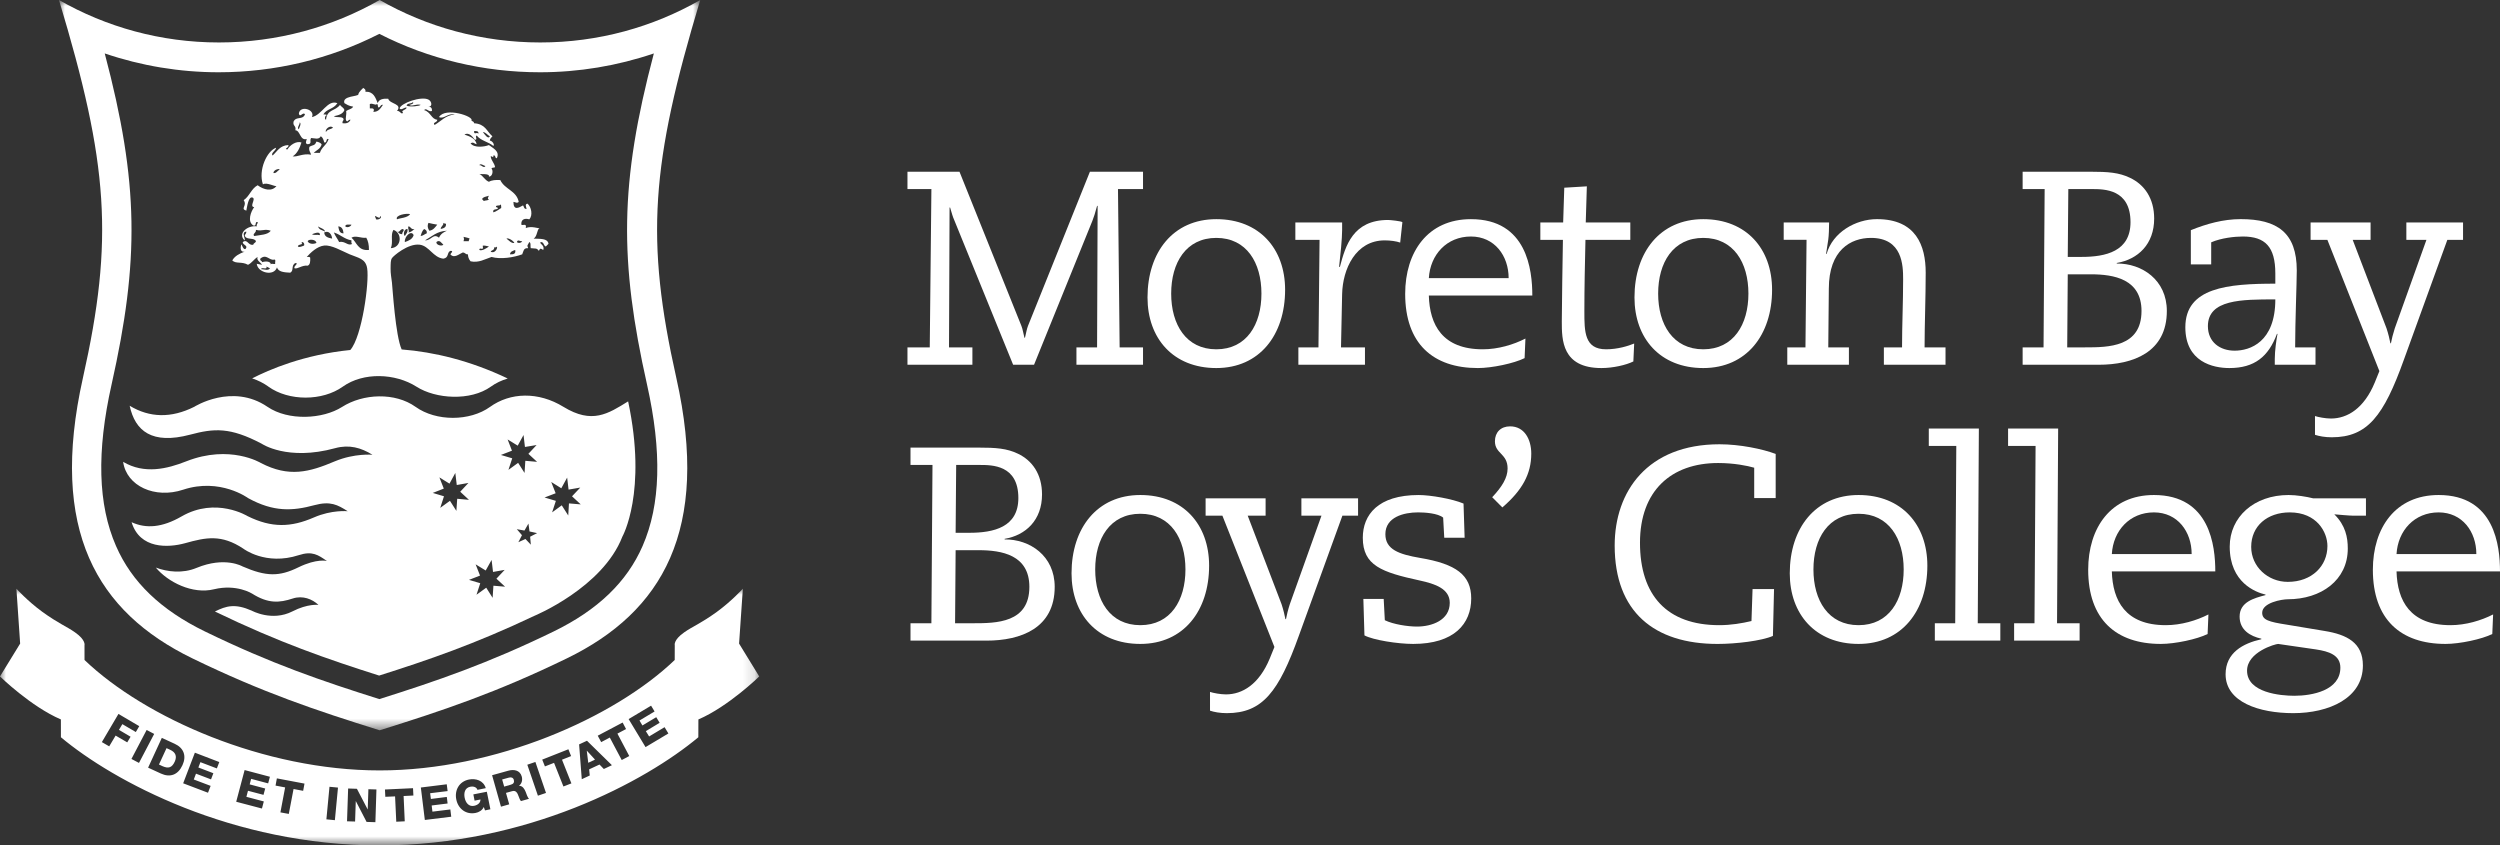 <?xml version="1.0" encoding="UTF-8"?>
<svg width="207px" height="70px" viewBox="0 0 207 70" version="1.1" xmlns="http://www.w3.org/2000/svg" xmlns:xlink="http://www.w3.org/1999/xlink">
    <rect x="0" y="0" width="207" height="70" fill="#333333" stroke="none"/>
    <title>CA9A6041-FE1E-4DB1-BAAA-F8DC54149A14</title>
    <defs>
        <polygon id="path-1" points="0 0 53.097 0 53.097 60.468 0 60.468"></polygon>
        <polygon id="path-3" points="0 0 62.864 0 62.864 21.256 0 21.256"></polygon>
    </defs>
    <g id="Page-1" stroke="none" stroke-width="1" fill="none" fill-rule="evenodd">
        <g id="Homepage" transform="translate(-744, -7428)">
            <g id="footer" transform="translate(0, 6994)">
                <g id="logos" transform="translate(491, 434)">
                    <g id="logo2" transform="translate(253, 0)">
                        <g id="Group-118" transform="translate(4.883, 0)">
                            <mask id="mask-2" fill="white">
                                <use xlink:href="#path-1"></use>
                            </mask>
                            <g id="Clip-117"></g>
                            <path d="M48.326,45.204 C47.022,48.194 44.611,50.504 40.957,52.287 C35.487,54.948 31.289,56.381 26.526,57.886 C21.754,56.381 17.56,54.948 12.089,52.287 C8.43,50.504 6.023,48.194 4.721,45.204 C3.228,41.782 3.105,37.411 4.355,31.841 C6.651,21.583 6.635,15.181 3.789,4.424 C6.81,5.452 9.999,5.984 13.22,5.984 C17.865,5.984 22.438,4.891 26.526,2.803 C30.608,4.891 35.178,5.984 39.824,5.984 C43.043,5.984 46.229,5.452 49.256,4.424 C46.412,15.181 46.393,21.583 48.691,31.841 C49.937,37.411 49.817,41.782 48.326,45.204 M53.097,-0 C49.193,2.237 44.671,3.516 39.851,3.516 C35.033,3.516 30.458,2.237 26.553,-0 C22.643,2.237 18.066,3.516 13.248,3.516 C8.427,3.516 3.905,2.237 0,-0 C4.103,13.578 4.55,19.838 1.982,31.294 C-0.841,43.914 3.153,50.674 11.041,54.511 C16.85,57.335 21.292,58.827 26.553,60.468 C31.809,58.827 36.25,57.335 42.058,54.511 C49.943,50.674 53.945,43.914 51.117,31.294 C48.548,19.838 49.002,13.578 53.097,-0" id="Fill-116" fill="#FFFFFF" mask="url(#mask-2)"></path>
                        </g>
                        <g id="Group-127" transform="translate(10.195, 7.276)" fill="#FFFFFF">
                            <path d="M41.814,25.958 C40.15,26.987 38.829,27.862 36.462,26.412 C34.384,25.134 32.057,25.203 30.367,26.423 L30.389,26.409 C28.7,27.626 25.913,27.626 24.216,26.412 C22.516,25.199 19.877,25.302 18.12,26.423 C16.53,27.434 13.682,27.586 11.958,26.412 C9.029,24.41 5.886,26.409 5.886,26.409 C3.99,27.357 2.202,27.326 0.541,26.32 C0.994,28.419 2.39,29.55 5.548,28.714 C7.533,28.188 8.837,28.076 11.475,29.465 C11.475,29.465 13.596,30.919 17.557,29.832 C18.72,29.514 19.701,29.792 20.645,30.379 C20.645,30.379 19.178,30.235 17.523,30.924 C15.409,31.821 13.732,32.269 11.404,31.059 C11.404,31.059 8.853,29.499 5.233,30.92 C3.644,31.55 1.753,32.009 0,30.964 C0.284,32.979 2.64,34.044 4.968,33.271 C8.036,32.258 10.355,33.971 10.355,33.971 C12.468,35.132 14.041,35.037 15.83,34.553 C17.162,34.194 17.754,34.517 18.597,35.054 C18.597,35.054 17.284,34.919 15.797,35.568 C13.9,36.392 12.312,36.451 10.308,35.461 C10.308,35.461 7.689,33.841 4.841,35.482 C3.238,36.408 1.904,36.515 0.701,35.962 C1.381,38.201 3.737,38.088 5.147,37.696 C6.86,37.218 8.138,36.949 9.952,38.152 C9.952,38.152 11.803,39.581 14.544,38.69 C15.667,38.324 16.152,38.675 16.874,39.175 C16.874,39.175 16.048,38.947 14.51,39.7 C12.928,40.477 11.852,40.477 9.885,39.623 C9.885,39.623 8.441,38.771 6.079,39.746 C4.928,40.227 3.668,40.081 2.706,39.719 C3.706,40.917 5.741,41.955 7.524,41.515 C9.396,41.061 10.675,41.873 10.675,41.873 C12.019,42.721 12.943,42.642 14.045,42.28 C14.868,42.009 15.665,42.327 16.172,42.81 C16.172,42.81 15.29,42.692 14.02,43.346 C12.327,44.212 10.654,43.289 10.654,43.289 C9.266,42.679 8.548,42.886 7.6,43.356 C12.896,45.921 16.933,47.306 21.198,48.662 C25.257,47.374 29.11,46.058 34.044,43.718 C34.044,43.718 39.71,41.383 41.337,37.158 C41.337,37.158 43.415,33.482 41.814,25.958 L41.814,25.958 Z M27.662,34.022 L27.593,35.026 L27.061,34.191 L26.258,34.773 L26.566,33.816 L25.636,33.538 L26.551,33.18 L26.186,32.251 L27.023,32.77 L27.505,31.884 L27.625,32.883 L28.59,32.712 L27.911,33.44 L28.634,34.111 L27.662,34.022 Z M30.66,41.221 L30.594,42.225 L30.065,41.385 L29.259,41.969 L29.57,41.014 L28.636,40.738 L29.552,40.382 L29.187,39.451 L30.021,39.961 L30.509,39.086 L30.628,40.081 L31.592,39.91 L30.907,40.639 L31.626,41.302 L30.66,41.221 Z M31.279,30.395 L32.195,30.041 L31.836,29.111 L32.672,29.624 L33.154,28.743 L33.27,29.733 L34.235,29.573 L33.555,30.3 L34.276,30.965 L33.302,30.878 L33.237,31.884 L32.706,31.047 L31.904,31.628 L32.217,30.673 L31.279,30.395 Z M33.7,37.163 L33.759,37.825 L33.312,37.351 L32.724,37.62 L33.024,37.038 L32.597,36.541 L33.231,36.653 L33.56,36.076 L33.648,36.728 L34.278,36.866 L33.7,37.163 Z M36.915,34.405 L36.856,35.408 L36.318,34.564 L35.52,35.148 L35.831,34.195 L34.894,33.917 L35.813,33.565 L35.447,32.632 L36.281,33.152 L36.765,32.269 L36.883,33.263 L37.852,33.095 L37.169,33.818 L37.891,34.488 L36.915,34.405 Z" id="Fill-119"></path>
                            <path d="M33.989,12.481 C34.309,12.29 34.248,11.735 34.474,11.621 C34.408,11.654 33.795,11.408 33.338,11.608 C33.438,11.157 33.08,11.436 32.972,11.326 C32.932,10.861 33.279,10.778 33.628,10.885 C33.944,10.56 33.8,9.855 33.482,9.584 C33.241,9.625 33.375,9.86 33.409,10.017 C33.177,10.051 33.201,9.835 33.114,9.729 C32.752,9.937 32.315,10.18 32.317,9.439 C32.491,9.463 32.619,9.584 32.755,9.439 C32.577,8.511 31.577,8.396 31.231,7.633 C30.849,7.609 30.512,7.636 30.289,7.778 C29.937,7.64 29.816,7.28 29.491,7.124 C29.584,7.173 30.354,7.058 30.289,7.339 C30.568,7.376 30.675,6.863 30.505,6.689 C30.518,6.557 30.753,6.649 30.794,6.548 C30.733,6.201 30.479,6.038 30.432,5.671 C30.594,5.632 30.662,5.88 30.654,5.602 C30.883,5.54 30.753,5.847 30.943,5.823 C31.231,5.237 30.578,4.975 30.289,4.735 C29.892,4.892 29.055,4.987 28.767,4.591 C29.028,4.45 29.035,4.619 29.274,4.665 C29.166,4.17 28.709,4.022 28.262,3.868 C28.649,3.631 28.957,4.08 29.133,4.304 C29.394,4.251 29.098,4.082 29.274,3.94 C29.588,4.369 30.246,4.465 30.654,4.806 C30.788,4.714 30.559,4.369 30.363,4.369 C30.37,4.192 30.496,4.12 30.578,4.01 C30.08,3.571 30.009,2.999 29.055,2.928 C29.043,2.772 28.976,2.816 28.837,2.709 C29.108,2.378 26.673,1.556 26.155,2.418 C26.565,2.616 26.871,2.076 27.463,2.198 C26.684,2.273 26.329,2.759 25.792,3.069 C25.577,2.847 26.029,2.881 26.01,2.637 C25.52,2.595 25.477,1.998 24.922,1.84 C25.11,1.617 25.269,2.021 25.573,1.915 C25.593,1.679 25.489,1.564 25.283,1.554 C25.615,1.584 25.58,1.128 25.283,0.971 C24.697,0.661 22.985,1.265 22.89,1.698 C23.029,1.899 23.268,1.596 23.472,1.626 C23.479,1.832 22.938,1.859 23.178,2.058 C23.037,2.266 22.914,1.851 22.675,1.915 C23.161,1.302 22.069,1.348 21.949,0.899 C21.507,0.872 21.175,0.951 21.079,1.265 C20.889,0.803 20.74,0.295 20.059,0.318 C20.122,0.083 19.875,0.036 19.882,0 C19.882,0 19.489,0.351 19.479,0.535 C19.473,0.729 18.113,0.644 18.321,1.265 C18.516,1.369 18.652,1.496 19.046,1.554 C18.946,1.766 18.647,1.781 18.467,1.915 C18.516,2.276 18.379,2.501 18.467,2.709 C18.638,2.888 18.599,2.603 18.829,2.637 C18.73,2.854 18.545,2.977 18.172,2.928 C18.115,2.723 18.28,2.741 18.25,2.566 C18.143,2.332 17.641,2.501 17.447,2.346 C17.832,2.267 18.192,2.17 18.321,1.84 C18.272,1.626 18.052,1.579 17.96,1.404 C17.566,1.943 16.875,1.76 16.801,2.637 C16.636,2.607 16.728,2.242 16.865,2.276 C16.847,2.174 16.685,2.215 16.579,2.198 C16.851,1.721 17.416,1.781 17.741,1.265 C16.91,0.951 16.469,2.251 15.635,2.418 C15.93,1.789 14.632,1.407 14.551,2.129 C14.638,2.524 14.907,1.933 15.057,2.198 C14.854,2.683 14.351,2.328 14.116,2.78 C14.018,3.172 14.356,3.121 14.259,3.509 C14.671,3.522 14.638,4.397 15.204,4.233 C15.173,4.39 15.036,4.623 15.278,4.665 C15.682,4.645 15.41,4.369 15.564,4.152 C15.829,4.155 16.2,4.326 16.362,4.01 C16.542,4.1 16.594,4.31 16.651,4.521 C16.933,4.577 16.739,4.17 17.015,4.233 C16.876,4.717 16.426,4.901 16.291,5.384 L15.781,5.384 C16.003,5.152 16.362,5.048 16.436,4.665 C16.336,4.548 16.186,4.479 16.002,4.448 C15.873,4.817 15.711,4.703 15.422,4.881 C15.347,5.215 15.514,5.314 15.564,5.531 C14.874,5.408 14.449,5.734 14.039,5.671 C14.419,5.429 14.619,4.997 14.766,4.521 C14.332,4.369 13.796,4.753 13.608,5.097 C13.245,5.067 13.769,4.946 13.682,4.735 C12.977,4.761 12.757,5.265 12.374,5.602 C12.197,5.403 12.648,5.205 12.667,4.955 C11.909,5.215 11.171,6.813 11.576,7.992 C11.873,7.772 12.624,8.226 12.707,8.115 C12.321,8.617 11.65,8.443 11.138,8.063 C10.613,8.34 10.463,8.979 9.982,9.297 C10.304,9.771 9.664,10.002 10.2,10.165 C10.265,9.855 10.37,8.972 10.706,9.078 C11.038,9.181 10.411,9.839 10.853,9.874 C10.581,10.229 10.257,11.064 10.779,11.393 C11.091,11.49 10.868,11.05 11.138,11.104 C11.171,11.281 11.009,11.258 11.071,11.467 C10.306,11.353 9.448,12.069 10.054,12.625 C10.18,12.543 9.734,11.946 10.2,11.9 C10.22,12.118 9.963,12.183 10.126,12.334 C10.297,12.576 10.885,12.4 10.995,12.696 C10.977,12.841 10.796,12.838 10.779,12.985 C10.338,13.085 10.313,12.477 9.905,12.768 C9.897,13.037 10.399,13.034 10.126,13.348 C9.852,13.404 9.834,12.741 9.76,13.055 C9.682,13.407 9.79,13.606 10.054,13.563 C9.63,13.722 9.244,13.92 9.036,14.29 C9.352,14.592 9.821,14.354 10.341,14.65 C10.664,14.494 10.835,14.178 11.138,14 C11.014,14.278 11.367,14.423 11.503,14.65 L11.063,14.566 C11.146,15.317 12.493,15.631 12.738,14.866 C12.86,15.248 13.345,15.275 13.827,15.302 C14.167,15.155 13.882,14.699 14.259,14.505 C14.597,14.524 14.103,14.721 14.186,14.937 C14.447,15.027 14.808,14.662 15.278,14.721 C15.483,14.65 15.508,14.38 15.49,14.069 C15.468,13.969 15.311,14.01 15.204,14 C15.498,13.667 16.053,13.119 16.651,13.055 C17.257,12.996 18.072,13.488 18.758,13.782 C19.455,14.08 20.079,14.127 20.206,14.937 C20.394,16.077 19.782,20.6 18.81,21.704 C14.941,22.091 12.051,23.349 10.684,24.054 C11.17,24.214 11.624,24.442 12.044,24.743 L12.022,24.733 C13.712,25.95 16.496,25.95 18.194,24.734 C19.896,23.524 22.534,23.624 24.293,24.743 C25.884,25.759 28.757,25.95 30.454,24.734 C30.863,24.436 31.337,24.217 31.844,24.063 C28.709,22.572 25.744,21.871 23.063,21.657 C22.549,20.546 22.308,16.548 22.258,16.116 C22.213,15.741 22.137,15.342 22.146,14.964 C22.151,14.532 22.146,14.272 22.256,14.101 C22.357,13.93 23.589,12.862 24.557,12.985 C25.343,13.085 25.675,14.056 26.516,14.141 C26.997,14.065 26.792,13.626 27.097,13.495 C27.417,13.48 27.116,13.699 27.097,13.782 C27.403,14.156 27.84,13.742 28.11,13.635 C28.326,13.619 28.333,13.803 28.55,13.782 C28.561,13.983 28.597,14.158 28.767,14.361 C29.449,14.505 29.947,14.184 30.505,14 C31.25,14.217 32.355,14.039 33.045,13.782 C33.156,13.53 33.14,13.239 33.536,13.272 C33.412,12.988 33.505,13.055 33.628,12.768 C33.787,12.801 33.706,13.125 33.748,13.272 C34.153,13.328 34.221,13.229 34.425,13.495 C34.525,13.264 34.571,13.283 34.782,13.42 C34.945,13.017 34.426,12.912 34.568,12.768 C34.863,12.742 34.792,13.077 35,13.133 C35.072,13.055 35.148,12.985 35.221,12.912 C35.147,12.437 34.51,12.513 33.989,12.481 L33.989,12.481 Z M29.998,6.472 C29.856,6.699 29.683,6.363 29.491,6.402 C29.592,6.21 29.865,6.45 29.998,6.472 L29.998,6.472 Z M30.363,4.01 C30.23,4.31 29.904,3.816 29.787,3.65 C30.053,3.694 30.156,3.902 30.363,4.01 L30.363,4.01 Z M29.418,3.794 C29.269,3.622 29.052,3.937 29.055,3.58 C29.264,3.567 29.449,3.571 29.418,3.794 L29.418,3.794 Z M14.551,3.428 C14.349,3.293 14.649,3.057 14.619,2.854 C14.792,2.961 14.575,3.286 14.551,3.428 L14.551,3.428 Z M10.853,12.267 C10.678,12.081 11.035,12.02 10.995,11.757 C11.559,11.898 11.682,11.639 12.227,11.828 C11.974,12.177 11.36,12.172 10.853,12.267 L10.853,12.267 Z M11.43,15.01 C11.43,14.794 11.968,15.116 11.866,14.794 C11.972,14.834 12.051,14.901 12.159,14.937 C12.024,15.16 11.686,15.023 11.43,15.01 L11.43,15.01 Z M12.595,14.579 C12.483,14.614 12.218,14.494 12.227,14.65 C12.259,14.401 11.902,14.307 11.503,14.433 C11.502,14.29 11.308,14.344 11.357,14.141 C11.875,13.696 12.1,14.335 12.518,14.215 C12.677,14.205 12.55,14.475 12.595,14.579 L12.595,14.579 Z M12.928,6.781 C12.753,6.895 12.673,7.089 12.446,7.051 C12.463,6.699 13.103,6.667 12.928,6.781 L12.928,6.781 Z M14.982,13.055 C14.828,13.112 14.579,13.236 14.475,13.133 C14.439,12.936 14.999,12.988 14.766,12.841 C14.83,12.649 15.059,12.876 14.982,13.055 L14.982,13.055 Z M20.426,1.336 C20.672,1.237 20.931,1.496 21.004,1.336 C21.138,1.343 21.051,1.579 21.15,1.626 C21.321,1.603 21.288,1.369 21.514,1.404 C21.32,1.673 21.174,1.989 20.714,1.989 C20.828,1.759 20.74,1.667 20.426,1.698 L20.426,1.336 Z M20.934,10.885 C20.943,10.756 20.846,10.738 20.861,10.602 C20.959,10.618 21.295,10.926 21.295,10.602 C21.483,10.723 21.183,10.962 20.934,10.885 L20.934,10.885 Z M18.906,11.326 C18.845,11.492 18.55,11.614 18.394,11.467 C18.403,11.258 18.696,11.332 18.906,11.326 L18.906,11.326 Z M18.25,12.045 C17.899,12.057 17.87,11.744 17.812,11.467 C18.127,11.493 18.219,11.735 18.25,12.045 L18.25,12.045 Z M15.278,12.696 C15.366,12.494 15.989,12.539 16.002,12.841 C15.744,12.968 15.377,12.925 15.278,12.696 L15.278,12.696 Z M15.635,12.118 C15.812,12.06 16.329,11.818 16.291,12.193 C15.961,12.118 15.888,12.241 15.635,12.118 L15.635,12.118 Z M16.146,11.467 C16.332,11.62 16.647,11.644 16.727,11.9 C16.504,11.78 16.194,11.752 16.146,11.467 L16.146,11.467 Z M16.651,11.973 C17.019,11.786 17.277,12.112 17.305,12.481 C16.981,12.415 16.674,12.339 16.651,11.973 L16.651,11.973 Z M16.801,3.65 C16.664,3.509 17.094,3.023 17.378,3.288 C17.221,3.448 16.88,3.424 16.801,3.65 L16.801,3.65 Z M17.888,12.768 C17.752,12.494 17.566,12.273 17.447,11.973 C17.989,12.136 18.304,12.52 18.906,12.625 C18.909,12.742 18.866,12.9 18.974,12.912 C18.621,13.141 18.379,12.643 17.888,12.768 L17.888,12.768 Z M18.906,12.407 C19.245,12.184 19.705,12.471 20.133,12.407 C20.285,12.666 20.36,13.004 20.353,13.42 C19.434,13.513 19.351,12.783 18.906,12.407 L18.906,12.407 Z M26.516,11.178 C26.576,11.214 26.635,11.251 26.733,11.248 C26.764,11.565 26.534,11.627 26.298,11.685 C26.298,11.443 26.534,11.436 26.516,11.178 L26.516,11.178 Z M25.283,11.178 C25.527,11.229 25.745,11.292 26.01,11.326 C25.838,11.534 25.692,11.78 25.356,11.828 C25.225,11.659 25.169,11.41 25.283,11.178 L25.283,11.178 Z M23.761,10.453 C23.577,10.769 22.843,10.787 22.675,10.885 C22.5,10.529 23.48,10.362 23.761,10.453 L23.761,10.453 Z M22.165,13.273 C22.384,12.755 22.112,12.183 22.384,11.757 C23.121,12.008 23.082,13.223 22.165,13.273 L22.165,13.273 Z M23.107,12.118 C22.88,12.104 22.813,12.027 22.675,11.828 C22.866,12.099 22.893,11.69 23.178,11.685 C23.342,11.833 23.087,11.898 23.107,12.118 L23.107,12.118 Z M23.543,11.685 C23.591,11.992 23.416,12.086 23.326,12.267 C23.155,12.112 23.288,11.651 23.543,11.685 L23.543,11.685 Z M23.326,12.768 C23.269,12.311 23.867,11.735 24.054,12.193 C23.958,12.528 23.645,12.657 23.326,12.768 L23.326,12.768 Z M23.617,11.973 C23.742,11.848 23.552,11.73 23.617,11.467 C23.844,11.48 23.807,11.752 24.125,11.685 C23.978,11.803 23.857,11.946 23.617,11.973 L23.617,11.973 Z M23.472,1.477 C23.501,1.245 23.859,1.336 23.978,1.188 C24.151,1.256 23.821,1.409 23.69,1.404 C23.892,1.579 24.266,1.303 24.633,1.404 C24.574,1.504 23.783,1.603 23.472,1.477 L23.472,1.477 Z M24.922,11.685 C25.049,11.749 25.175,11.816 25.138,12.045 C24.962,12.104 24.851,12.244 24.633,12.267 C24.697,12.039 24.771,11.818 24.922,11.685 L24.922,11.685 Z M25.937,12.768 C26.211,12.528 26.371,12.871 26.516,12.985 C26.384,13.137 25.909,13.017 25.937,12.768 L25.937,12.768 Z M26.155,12.407 C25.675,12.009 25.52,12.649 24.997,12.625 C25.555,12.311 25.978,11.866 26.809,11.828 C26.516,11.946 26.276,12.118 26.155,12.407 L26.155,12.407 Z M28.621,12.696 L28.187,12.696 C28.239,12.477 28.239,12.557 28.187,12.334 C28.352,12.387 28.558,12.398 28.695,12.481 C28.658,12.539 28.619,12.596 28.621,12.696 L28.621,12.696 Z M29.491,13.42 C29.506,13.119 29.851,13.554 29.787,13.133 C29.649,12.961 30.289,13.133 30.289,13.133 C30.094,13.273 29.713,13.53 29.491,13.42 L29.491,13.42 Z M30.289,9.227 C30.216,9.343 29.983,9.302 29.855,9.37 C29.821,9.302 29.788,9.238 29.707,9.227 C29.799,9.019 30.07,9.004 30.289,8.93 C30.269,8.979 30.11,9.211 30.289,9.227 L30.289,9.227 Z M30.432,13.563 C30.505,13.42 30.758,13.453 30.721,13.203 C30.829,13.213 30.928,13.215 30.943,13.133 C31.042,13.264 30.777,13.758 30.432,13.563 L30.432,13.563 Z M30.654,10.307 C30.578,10.019 30.859,10.086 31.016,10.017 C31.042,9.894 30.958,9.883 30.87,9.874 C30.836,9.65 31.201,9.819 31.231,9.659 C31.331,9.678 31.293,9.835 31.306,9.946 C31.087,10.069 30.913,10.236 30.654,10.307 L30.654,10.307 Z M32.395,12.841 C32.141,12.888 31.94,12.625 31.74,12.481 C31.877,12.395 32.301,12.638 32.395,12.841 L32.395,12.841 Z M32.032,13.782 C32.052,13.542 32.274,13.495 32.464,13.42 C32.532,13.75 32.311,13.798 32.032,13.782 L32.032,13.782 Z M32.606,12.768 C32.677,12.508 32.824,12.72 33.045,12.696 C32.984,12.838 32.728,12.891 32.606,12.768 L32.606,12.768 Z" id="Fill-121"></path>
                            <polygon id="Fill-123" points="38.391 54.889 38.512 55.883 39.071 55.62 38.401 54.887"></polygon>
                            <path d="M31.928,57.114 L31.383,57.265 L31.551,57.855 L32.12,57.69 C32.326,57.632 32.402,57.494 32.349,57.296 C32.295,57.1 32.116,57.056 31.928,57.114" id="Fill-125"></path>
                        </g>
                        <g id="Group-133" transform="translate(0, 48.744)">
                            <path d="M14.093,13.341 L13.789,13.202 L13.162,14.558 L13.464,14.7 C13.959,14.914 14.24,14.814 14.469,14.321 C14.673,13.871 14.533,13.543 14.093,13.341" id="Fill-128" fill="#FFFFFF"></path>
                            <g id="Group-132">
                                <mask id="mask-4" fill="white">
                                    <use xlink:href="#path-3"></use>
                                </mask>
                                <g id="Clip-131"></g>
                                <path d="M53.451,13.116 L52.05,10.796 L53.909,9.686 L54.2,10.165 L52.949,10.915 L53.192,11.325 L54.337,10.639 L54.618,11.105 L53.475,11.793 L53.746,12.235 L55.027,11.466 L55.342,11.987 L53.451,13.116 Z M51.479,14.188 L50.491,12.325 L49.778,12.704 L49.492,12.171 L51.554,11.082 L51.837,11.621 L51.122,11.999 L52.103,13.856 L51.479,14.188 Z M49.997,14.929 L49.639,14.559 L48.782,14.958 L48.831,15.467 L48.171,15.775 L47.95,12.892 L48.602,12.59 L50.666,14.614 L49.997,14.929 Z M46.652,16.378 L45.875,14.42 L45.12,14.715 L44.895,14.152 L47.062,13.296 L47.287,13.859 L46.533,14.159 L47.312,16.12 L46.652,16.378 Z M44.539,17.139 L43.661,14.575 L44.33,14.346 L45.209,16.912 L44.539,17.139 Z M43.136,17.585 C43.053,17.513 42.97,17.258 42.942,17.192 C42.848,16.929 42.729,16.674 42.412,16.763 L41.895,16.907 L42.164,17.855 L41.481,18.049 L40.745,15.444 L42.077,15.073 C42.536,14.939 43.05,15.019 43.199,15.545 C43.278,15.826 43.218,16.131 42.975,16.314 L42.976,16.321 C43.271,16.308 43.437,16.597 43.532,16.839 C43.57,16.94 43.69,17.322 43.807,17.395 L43.136,17.585 Z M40.157,18.357 L40.059,18.073 C39.927,18.366 39.633,18.518 39.387,18.565 C38.584,18.73 37.936,18.222 37.781,17.455 C37.622,16.684 38.022,15.964 38.827,15.801 C39.378,15.691 40.026,15.866 40.222,16.514 L39.532,16.656 C39.461,16.433 39.213,16.342 38.932,16.399 C38.485,16.49 38.393,16.918 38.474,17.312 C38.552,17.706 38.805,18.064 39.25,17.979 C39.592,17.909 39.791,17.7 39.781,17.453 L39.296,17.55 L39.193,17.032 L40.31,16.812 L40.604,18.264 L40.157,18.357 Z M35.176,19.149 L34.846,16.462 L36.991,16.195 L37.062,16.758 L35.616,16.935 L35.677,17.41 L36.995,17.243 L37.062,17.785 L35.742,17.949 L35.805,18.461 L37.288,18.278 L37.362,18.881 L35.176,19.149 Z M33.513,19.261 L32.811,19.295 L32.712,17.197 L31.905,17.231 L31.874,16.627 L34.198,16.518 L34.229,17.125 L33.419,17.166 L33.513,19.261 Z M31.082,19.333 L30.353,19.31 L29.464,17.59 L29.458,17.59 L29.401,19.279 L28.734,19.259 L28.825,16.543 L29.553,16.568 L30.44,18.27 L30.448,18.27 L30.503,16.603 L31.169,16.623 L31.082,19.333 Z M27.728,19.167 L27.025,19.097 L27.281,16.401 L27.985,16.468 L27.728,19.167 Z M25.101,16.736 L24.306,16.586 L23.912,18.648 L23.218,18.521 L23.609,16.454 L22.815,16.303 L22.925,15.705 L25.213,16.138 L25.101,16.736 Z M22.203,16.12 L20.794,15.745 L20.673,16.203 L21.959,16.545 L21.818,17.07 L20.533,16.732 L20.401,17.233 L21.844,17.615 L21.689,18.202 L19.558,17.641 L20.254,15.017 L22.349,15.572 L22.203,16.12 Z M17.956,14.881 L16.594,14.363 L16.424,14.804 L17.666,15.278 L17.473,15.789 L16.228,15.316 L16.045,15.798 L17.441,16.326 L17.223,16.895 L15.166,16.113 L16.136,13.578 L18.158,14.354 L17.956,14.881 Z M13.326,15.307 L12.263,14.818 L13.399,12.352 L14.463,12.842 C15.22,13.186 15.46,13.853 15.108,14.614 C14.739,15.425 14.077,15.653 13.326,15.307 L13.326,15.307 Z M10.883,14.097 L12.142,11.697 L12.766,12.025 L11.508,14.426 L10.883,14.097 Z M10.536,12.724 L9.573,12.163 L9.042,13.054 L8.434,12.702 L9.808,10.369 L11.53,11.382 L11.245,11.869 L10.131,11.215 L9.849,11.689 L10.812,12.257 L10.536,12.724 Z M61.196,4.545 L61.508,0 C61.508,0 60.598,1.011 59.365,1.912 C58.011,2.893 57.367,3.111 56.653,3.614 C55.741,4.253 55.87,4.68 55.87,4.68 L55.866,5.903 C50.846,10.708 40.987,15.047 31.434,15.047 C21.876,15.047 12.017,10.708 6.998,5.903 L6.997,4.68 C6.997,4.68 7.123,4.253 6.209,3.614 C5.496,3.111 4.857,2.893 3.5,1.912 C2.267,1.011 1.358,0 1.358,0 L1.668,4.545 L-0.002,7.265 C-0.002,7.265 2.554,9.76 5.042,10.826 L5.044,12.301 C9.366,15.92 19.197,21.256 31.434,21.256 C43.669,21.256 53.497,15.92 57.822,12.301 L57.827,10.826 C60.311,9.76 62.864,7.265 62.864,7.265 L61.196,4.545 Z" id="Fill-130" fill="#FFFFFF" mask="url(#mask-4)"></path>
                            </g>
                        </g>
                        <g id="Group-178" transform="translate(75.138, 14.218)" fill="#FFFFFF">
                            <path d="M0,0 L4.307,0 L9.433,12.764 C9.548,13.061 9.57,13.289 9.685,13.745 L9.731,13.745 C9.843,13.289 9.867,13.061 9.98,12.764 L15.107,0 L19.504,0 L19.504,1.439 L17.431,1.439 L17.568,14.546 L19.504,14.546 L19.504,15.983 L13.991,15.983 L13.991,14.546 L15.7,14.546 L15.746,2.83 L15.7,2.83 C15.516,3.492 15.448,3.722 15.313,4.064 L10.481,15.983 L8.749,15.983 L3.851,3.95 C3.737,3.698 3.691,3.492 3.531,2.968 L3.486,2.968 L3.44,14.546 L5.377,14.546 L5.377,15.983 L0,15.983 L0,14.546 L1.846,14.546 L1.982,1.439 L0,1.439 L0,0 Z" id="Fill-134"></path>
                            <path d="M25.572,14.704 C28.08,14.704 29.309,12.65 29.309,10.092 C29.309,7.535 28.08,5.48 25.572,5.48 C23.067,5.48 21.836,7.535 21.836,10.092 C21.836,12.65 23.067,14.704 25.572,14.704 M25.572,3.928 C29.15,3.928 31.269,6.393 31.269,9.773 C31.269,13.518 29.15,16.257 25.572,16.257 C21.996,16.257 19.876,13.792 19.876,10.411 C19.876,6.666 21.996,3.928 25.572,3.928" id="Fill-136"></path>
                            <path d="M34.121,5.641 L32.117,5.641 L32.117,4.2 L35.99,4.2 L35.99,4.841 C35.99,5.525 35.851,6.918 35.74,7.877 L35.762,7.877 L35.807,7.877 C36.263,6.141 36.879,3.996 39.795,3.996 C39.954,3.996 40.889,4.088 40.98,4.179 L40.798,5.868 C40.479,5.754 39.976,5.685 39.521,5.685 C37.107,5.685 36.036,8.06 35.99,10.138 L35.897,14.545 L37.881,14.545 L37.881,15.984 L32.367,15.984 L32.367,14.545 L34.031,14.545 L34.121,5.641 Z" id="Fill-138"></path>
                            <path d="M49.778,8.814 C49.778,6.964 48.617,5.365 46.656,5.365 C44.651,5.365 43.283,6.873 43.17,8.814 L49.778,8.814 Z M43.17,10.253 C43.237,12.673 44.287,14.704 47.635,14.704 C48.911,14.704 50.187,14.317 51.168,13.814 L51.099,15.435 C50.232,15.867 48.411,16.257 47.226,16.257 C43.511,16.257 41.211,14.226 41.211,10.115 C41.211,6.645 43.078,3.928 46.656,3.928 C51.305,3.928 51.738,8.151 51.738,10.253 L43.17,10.253 Z" id="Fill-140"></path>
                            <path d="M52.402,4.201 L54.292,4.201 L54.384,1.324 L56.253,1.211 L56.162,4.201 L59.852,4.201 L59.852,5.641 L56.138,5.641 C56.093,7.603 56.048,9.589 56.048,11.553 C56.048,13.243 56.048,14.704 57.848,14.704 C58.804,14.704 59.673,14.431 60.172,14.226 L60.104,15.71 C59.511,16.006 58.418,16.257 57.461,16.257 C54.179,16.257 54.179,13.907 54.179,12.399 C54.179,10.961 54.247,7.353 54.272,5.641 L52.402,5.641 L52.402,4.201 Z" id="Fill-142"></path>
                            <path d="M65.893,14.704 C68.4,14.704 69.631,12.65 69.631,10.092 C69.631,7.535 68.4,5.48 65.893,5.48 C63.387,5.48 62.157,7.535 62.157,10.092 C62.157,12.65 63.387,14.704 65.893,14.704 M65.893,3.928 C69.471,3.928 71.59,6.393 71.59,9.773 C71.59,13.518 69.471,16.257 65.893,16.257 C62.316,16.257 60.197,13.792 60.197,10.411 C60.197,6.666 62.316,3.928 65.893,3.928" id="Fill-144"></path>
                            <path d="M80.847,14.545 L82.351,14.545 C82.351,12.719 82.441,10.8 82.441,8.904 C82.441,7.764 82.395,5.48 79.776,5.48 C78.111,5.48 76.289,6.484 76.289,9.681 L76.243,14.545 L77.952,14.545 L77.952,15.984 L72.849,15.984 L72.849,14.545 L74.354,14.545 L74.444,5.64 L72.552,5.64 L72.552,4.201 L76.312,4.201 C76.312,4.657 76.289,5.297 76.243,5.617 L76.061,6.805 L76.107,6.805 C76.607,5.023 78.499,3.927 80.276,3.927 C83.511,3.927 84.31,6.119 84.31,8.358 C84.31,10.366 84.217,12.719 84.217,14.545 L85.951,14.545 L85.951,15.984 L80.847,15.984 L80.847,14.545 Z" id="Fill-146"></path>
                            <path d="M96.072,7.054 L97.213,7.054 C99.217,7.054 101.268,6.599 101.268,4.179 C101.268,1.437 99.103,1.437 98.055,1.437 L96.119,1.437 L96.072,7.054 Z M96.027,14.544 L97.508,14.544 C99.446,14.544 102.179,14.522 102.179,11.531 C102.179,8.881 99.878,8.495 97.987,8.495 L96.072,8.495 L96.027,14.544 Z M94.159,1.437 L92.336,1.437 L92.336,0 L97.896,0 C99.446,0 100.312,0.069 101.223,0.503 C102.43,1.073 103.227,2.215 103.227,3.882 C103.227,6.003 101.883,7.261 100.129,7.556 L100.129,7.603 C102.204,7.581 104.276,8.95 104.276,11.531 C104.276,14.956 101.473,15.984 98.626,15.984 L92.336,15.984 L92.336,14.544 L94.067,14.544 L94.159,1.437 Z" id="Fill-148"></path>
                            <path d="M113.259,10.572 C110.478,10.572 107.676,10.572 107.676,12.787 C107.676,14.111 108.679,14.818 109.886,14.818 C111.163,14.818 113.259,14.111 113.259,10.572 L113.259,10.572 Z M107.949,7.672 L106.264,7.672 L106.264,4.84 C107.562,4.315 108.951,3.926 110.387,3.926 C113.418,3.926 115.035,5.046 115.035,8.174 C115.035,9.203 114.9,12.422 114.9,14.545 L116.586,14.545 L116.586,15.984 L113.214,15.984 L113.214,15.504 C113.214,14.818 113.349,13.883 113.44,13.426 L113.394,13.426 C112.688,15.322 111.525,16.257 109.453,16.257 C108.109,16.257 105.808,15.756 105.808,12.878 C105.808,9.589 109.315,9.27 113.259,9.27 L113.259,8.426 C113.259,6.211 112.415,5.365 110.569,5.365 C109.909,5.365 108.792,5.48 107.949,5.846 L107.949,7.672 Z" id="Fill-150"></path>
                            <path d="M116.178,4.201 L121.146,4.201 L121.146,5.641 L119.665,5.641 L122.466,12.968 C122.605,13.381 122.74,13.93 122.785,14.202 L122.832,14.202 C122.876,13.93 123.015,13.381 123.15,12.968 L125.771,5.641 L124.108,5.641 L124.108,4.201 L128.802,4.201 L128.802,5.641 L127.502,5.641 L123.902,15.571 C122.24,20.207 120.895,21.989 117.933,21.989 C117.364,21.989 116.884,21.898 116.543,21.784 L116.543,20.23 C116.817,20.321 117.409,20.436 117.865,20.436 C119.209,20.436 120.598,19.614 121.487,17.468 L121.875,16.509 L117.569,5.641 L116.178,5.641 L116.178,4.201 Z" id="Fill-152"></path>
                            <path d="M3.988,29.897 L5.127,29.897 C7.131,29.897 9.182,29.442 9.182,27.021 C9.182,24.28 7.019,24.28 5.97,24.28 L4.033,24.28 L3.988,29.897 Z M3.942,37.387 L5.424,37.387 C7.36,37.387 10.094,37.364 10.094,34.373 C10.094,31.724 7.792,31.338 5.902,31.338 L3.988,31.338 L3.942,37.387 Z M2.072,24.28 L0.251,24.28 L0.251,22.842 L5.81,22.842 C7.36,22.842 8.225,22.911 9.137,23.344 C10.344,23.915 11.142,25.057 11.142,26.723 C11.142,28.846 9.797,30.103 8.043,30.399 L8.043,30.446 C10.117,30.422 12.191,31.793 12.191,34.373 C12.191,37.798 9.388,38.826 6.54,38.826 L0.251,38.826 L0.251,37.387 L1.981,37.387 L2.072,24.28 Z" id="Fill-154"></path>
                            <path d="M19.28,37.546 C21.788,37.546 23.017,35.492 23.017,32.934 C23.017,30.376 21.788,28.322 19.28,28.322 C16.774,28.322 15.545,30.376 15.545,32.934 C15.545,35.492 16.774,37.546 19.28,37.546 M19.28,26.769 C22.858,26.769 24.977,29.235 24.977,32.615 C24.977,36.359 22.858,39.099 19.28,39.099 C15.704,39.099 13.585,36.633 13.585,33.253 C13.585,29.508 15.704,26.769 19.28,26.769" id="Fill-156"></path>
                            <path d="M24.686,27.043 L29.654,27.043 L29.654,28.482 L28.173,28.482 L30.975,35.81 C31.113,36.222 31.248,36.772 31.294,37.045 L31.342,37.045 C31.387,36.772 31.523,36.222 31.659,35.81 L34.279,28.482 L32.617,28.482 L32.617,27.043 L37.31,27.043 L37.31,28.482 L36.011,28.482 L32.41,38.413 C30.748,43.05 29.403,44.831 26.442,44.831 C25.871,44.831 25.392,44.74 25.051,44.626 L25.051,43.073 C25.325,43.164 25.917,43.278 26.373,43.278 C27.717,43.278 29.108,42.457 29.996,40.31 L30.384,39.351 L26.078,28.482 L24.686,28.482 L24.686,27.043 Z" id="Fill-158"></path>
                            <path d="M46.133,30.307 L44.446,30.307 L44.355,28.641 C43.923,28.277 42.829,28.207 42.281,28.207 C41.095,28.207 39.571,28.596 39.571,30.011 C39.571,31.291 40.709,31.678 42.441,31.977 C45.426,32.477 46.679,33.392 46.679,35.332 C46.679,37.434 45.267,39.099 41.871,39.099 C40.596,39.099 38.567,38.78 37.838,38.392 L37.748,35.376 L39.432,35.376 L39.525,37.136 C40.231,37.479 41.416,37.662 42.19,37.662 C43.421,37.662 44.902,37.136 44.902,35.697 C44.902,34.533 43.693,34.123 42.417,33.847 C39.273,33.163 37.702,32.615 37.702,30.307 C37.702,28.414 38.955,26.77 42.328,26.77 C43.307,26.77 45.129,27.089 46.042,27.477 L46.133,30.307 Z" id="Fill-160"></path>
                            <path d="M48.415,26.952 C49.235,26.084 49.691,25.332 49.691,24.577 C49.691,23.32 48.642,23.368 48.642,22.317 C48.642,21.585 49.121,21.084 49.897,21.084 C51.08,21.084 51.651,22.156 51.651,23.342 C51.651,25.033 50.898,26.382 49.257,27.797 L48.415,26.952 Z" id="Fill-162"></path>
                            <path d="M71.888,27.02 L70.11,27.02 L70.11,24.509 C69.564,24.349 68.448,24.12 67.125,24.12 C63.252,24.12 60.653,26.404 60.653,30.719 C60.653,35.08 62.887,37.546 67.218,37.546 C68.196,37.546 69.108,37.388 69.884,37.204 L69.974,34.556 L71.752,34.556 L71.66,38.437 C70.726,38.848 68.583,39.1 67.08,39.1 C61.839,39.1 58.557,36.451 58.557,30.948 C58.557,26.474 61.269,22.568 67.239,22.568 C68.925,22.568 70.794,22.956 71.888,23.367 L71.888,27.02 Z" id="Fill-164"></path>
                            <path d="M78.751,37.546 C81.257,37.546 82.487,35.492 82.487,32.934 C82.487,30.376 81.257,28.322 78.751,28.322 C76.245,28.322 75.015,30.376 75.015,32.934 C75.015,35.492 76.245,37.546 78.751,37.546 M78.751,26.769 C82.328,26.769 84.447,29.235 84.447,32.615 C84.447,36.359 82.328,39.099 78.751,39.099 C75.174,39.099 73.055,36.633 73.055,33.253 C73.055,29.508 75.174,26.769 78.751,26.769" id="Fill-166"></path>
                            <polygon id="Fill-168" points="86.843 22.704 84.566 22.704 84.566 21.266 88.712 21.266 88.62 37.387 90.489 37.387 90.489 38.825 85.066 38.825 85.066 37.387 86.753 37.387"></polygon>
                            <polygon id="Fill-170" points="93.408 22.704 91.131 22.704 91.131 21.266 95.277 21.266 95.185 37.387 97.054 37.387 97.054 38.825 91.631 38.825 91.631 37.387 93.318 37.387"></polygon>
                            <path d="M106.331,31.656 C106.331,29.807 105.168,28.208 103.208,28.208 C101.204,28.208 99.836,29.716 99.722,31.656 L106.331,31.656 Z M99.722,33.096 C99.792,35.515 100.84,37.546 104.187,37.546 C105.464,37.546 106.739,37.159 107.72,36.657 L107.652,38.278 C106.785,38.71 104.962,39.099 103.779,39.099 C100.065,39.099 97.764,37.068 97.764,32.958 C97.764,29.488 99.63,26.769 103.208,26.769 C107.857,26.769 108.289,30.993 108.289,33.096 L99.722,33.096 Z" id="Fill-172"></path>
                            <path d="M111.261,31.062 C111.261,32.706 112.65,33.961 114.29,33.961 C116.296,33.961 117.573,32.637 117.573,30.993 C117.573,29.852 116.706,28.208 114.45,28.208 C112.603,28.208 111.261,29.327 111.261,31.062 L111.261,31.062 Z M113.493,39.1 C113.265,39.1 110.918,39.763 110.918,41.314 C110.918,43.141 113.675,43.392 114.837,43.392 C116.296,43.392 118.644,42.96 118.644,41.064 C118.644,40.013 117.685,39.718 116.637,39.556 L113.493,39.1 Z M120.763,28.481 L119.715,28.481 C119.394,28.481 118.459,28.391 118.142,28.367 C119.074,29.282 119.259,30.285 119.259,31.2 C119.259,33.826 117.047,35.401 114.29,35.401 C113.812,35.401 112.171,35.675 112.171,36.519 C112.171,37.114 112.718,37.272 114.199,37.502 L117.343,38.026 C119.167,38.323 120.51,38.986 120.51,40.88 C120.51,43.598 117.685,44.831 114.746,44.831 C111.921,44.831 109.141,43.918 109.141,41.611 C109.141,39.83 110.577,39.053 112.102,38.711 L112.102,38.665 C111.169,38.46 110.302,37.934 110.302,36.838 C110.302,35.629 111.487,35.31 112.446,35.057 L112.446,35.012 C111.647,34.829 109.483,34.03 109.483,31.039 C109.483,28.595 111.487,26.769 114.359,26.769 C114.998,26.769 115.863,26.908 116.387,27.043 L120.763,27.043 L120.763,28.481 Z" id="Fill-174"></path>
                            <path d="M129.903,31.656 C129.903,29.807 128.741,28.208 126.781,28.208 C124.775,28.208 123.408,29.716 123.295,31.656 L129.903,31.656 Z M123.295,33.096 C123.361,35.515 124.412,37.546 127.759,37.546 C129.035,37.546 130.311,37.159 131.292,36.657 L131.224,38.278 C130.357,38.71 128.535,39.099 127.352,39.099 C123.636,39.099 121.335,37.068 121.335,32.958 C121.335,29.488 123.203,26.769 126.781,26.769 C131.43,26.769 131.862,30.993 131.862,33.096 L123.295,33.096 Z" id="Fill-176"></path>
                        </g>
                    </g>
                </g>
            </g>
        </g>
    </g>
</svg>